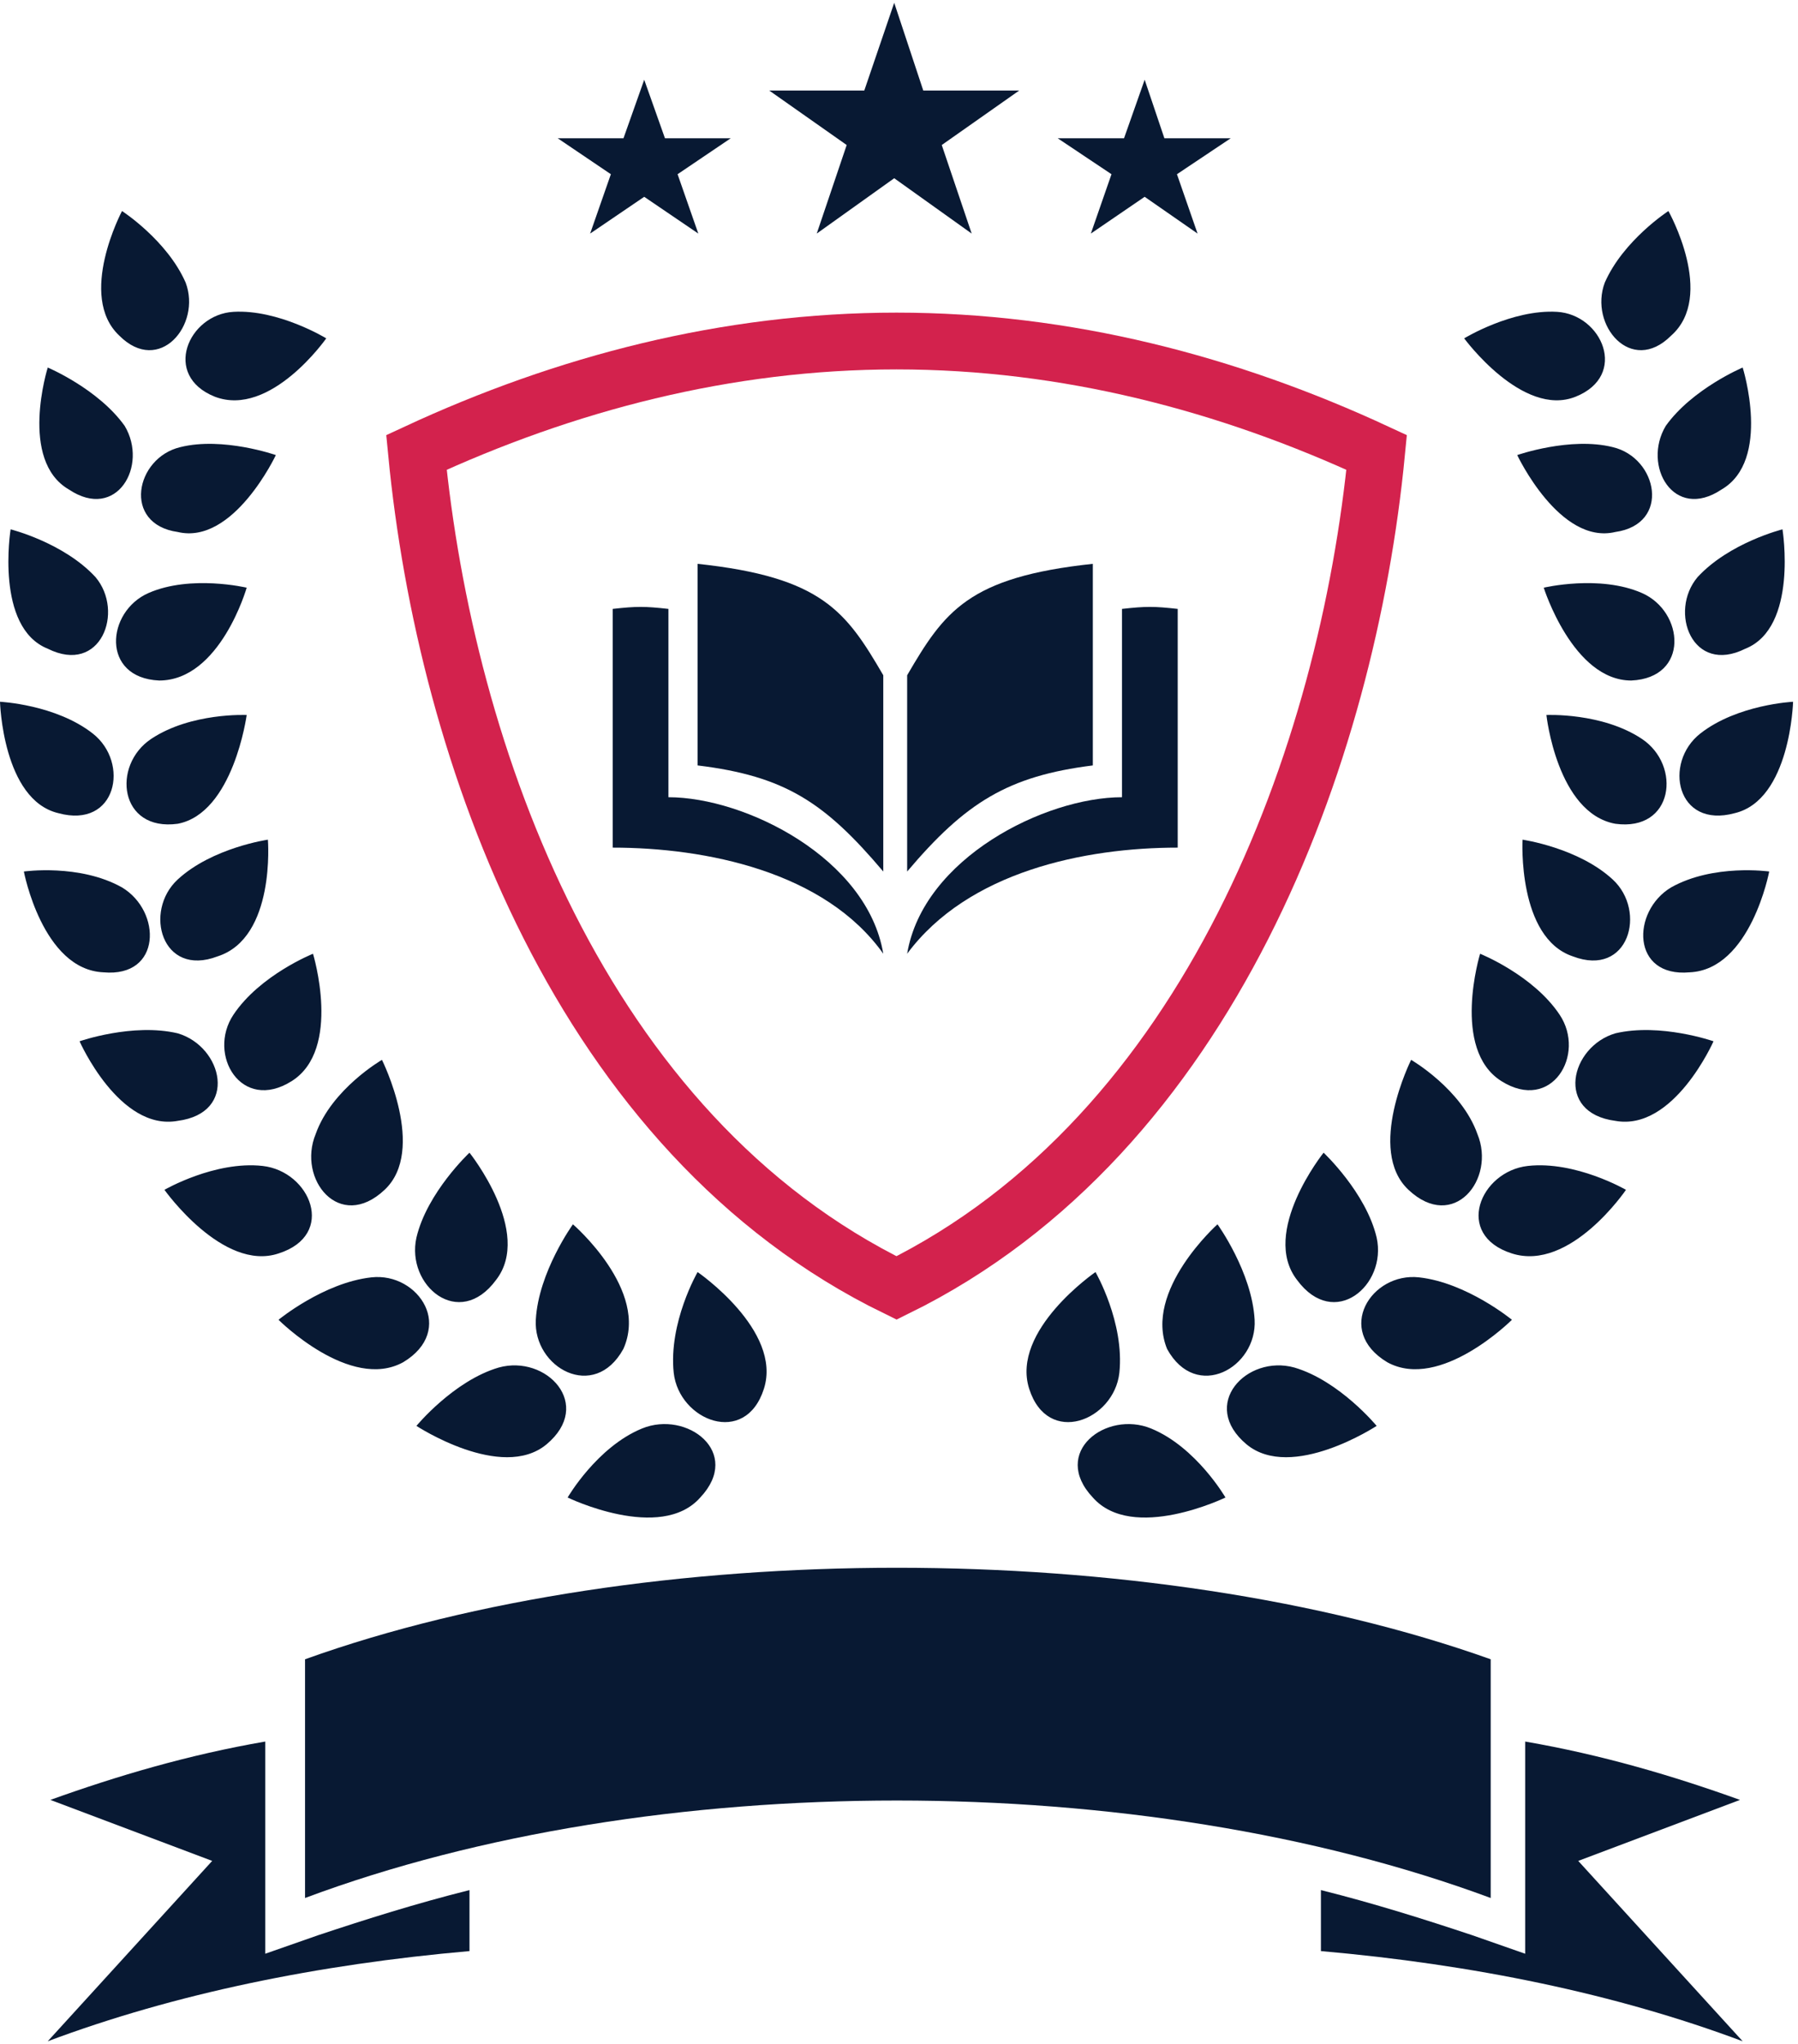 <svg width="95" height="108" viewBox="0 0 95 108" fill="none" xmlns="http://www.w3.org/2000/svg">
<path fill-rule="evenodd" clip-rule="evenodd" d="M64.749 79.122C64.749 79.122 63.207 76.459 60.825 75.478C58.442 74.497 55.499 76.74 57.741 79.122C59.843 81.504 64.749 79.122 64.749 79.122ZM57.882 67.21C57.882 67.21 59.423 69.872 59.143 72.535C58.862 75.058 55.359 76.459 54.378 73.376C53.397 70.293 57.882 67.21 57.882 67.21ZM77.362 17.877C77.362 17.877 79.885 16.336 82.267 16.476C84.65 16.616 86.051 19.84 83.248 20.961C80.445 22.082 77.362 17.877 77.362 17.877ZM88.153 11.15C88.153 11.15 85.771 12.692 84.79 14.934C83.949 17.177 86.191 19.84 88.293 17.737C90.676 15.635 88.153 11.15 88.153 11.15ZM80.165 24.044C80.165 24.044 82.968 23.063 85.21 23.624C87.593 24.184 88.293 27.688 85.35 28.108C82.407 28.809 80.165 24.044 80.165 24.044ZM92.077 19.419C92.077 19.419 89.415 20.54 88.013 22.502C86.752 24.605 88.434 27.548 90.956 25.866C93.619 24.324 92.077 19.419 92.077 19.419ZM81.566 31.051C81.566 31.051 84.51 30.351 86.752 31.332C88.994 32.313 89.275 35.816 86.191 35.956C83.108 35.956 81.566 31.051 81.566 31.051ZM94.18 27.968C94.18 27.968 91.377 28.669 89.695 30.491C88.153 32.313 89.415 35.676 92.218 34.275C95.021 33.154 94.18 27.968 94.18 27.968ZM81.707 37.778C81.707 37.778 84.65 37.638 86.752 39.04C88.854 40.441 88.434 43.945 85.35 43.525C82.267 42.964 81.707 37.778 81.707 37.778ZM94.74 37.078C94.74 37.078 91.797 37.218 89.835 38.759C87.873 40.301 88.574 43.805 91.657 42.964C94.6 42.263 94.74 37.078 94.74 37.078ZM80.445 44.365C80.445 44.365 83.388 44.786 85.21 46.468C87.032 48.149 86.051 51.653 83.108 50.532C80.165 49.551 80.445 44.365 80.445 44.365ZM93.479 46.047C93.479 46.047 90.536 45.627 88.293 46.888C86.191 48.149 86.191 51.653 89.274 51.373C92.498 51.233 93.479 46.047 93.479 46.047ZM78.203 50.392C78.203 50.392 81.006 51.513 82.407 53.615C83.809 55.717 81.987 58.8 79.324 57.119C76.661 55.437 78.203 50.392 78.203 50.392ZM90.536 55.017C90.536 55.017 87.733 54.036 85.35 54.596C82.968 55.297 82.127 58.8 85.35 59.221C88.434 59.782 90.536 55.017 90.536 55.017ZM74.559 55.998C74.559 55.998 77.222 57.539 78.063 59.922C79.044 62.304 76.801 65.107 74.419 62.865C72.176 60.763 74.559 55.998 74.559 55.998ZM85.911 62.865C85.911 62.865 83.248 61.323 80.725 61.603C78.203 61.884 76.801 65.247 79.885 66.228C82.968 67.209 85.911 62.865 85.911 62.865ZM69.934 60.903C69.934 60.903 72.177 63.005 72.737 65.388C73.298 67.91 70.495 70.293 68.533 67.63C66.571 65.107 69.934 60.903 69.934 60.903ZM79.885 69.732C79.885 69.732 77.502 67.77 74.979 67.49C72.457 67.209 70.495 70.293 73.298 71.975C76.101 73.516 79.885 69.732 79.885 69.732ZM64.328 64.687C64.328 64.687 66.15 67.209 66.29 69.732C66.43 72.255 63.207 74.077 61.665 71.274C60.404 68.191 64.328 64.687 64.328 64.687ZM72.737 75.338C72.737 75.338 70.775 72.956 68.392 72.255C65.87 71.554 63.347 74.217 65.87 76.319C68.252 78.281 72.737 75.338 72.737 75.338Z" fill="#081933"/>
<path fill-rule="evenodd" clip-rule="evenodd" d="M29.992 79.122C29.992 79.122 31.533 76.459 33.916 75.478C36.298 74.497 39.241 76.74 36.999 79.122C34.897 81.504 29.992 79.122 29.992 79.122ZM36.859 67.21C36.859 67.21 35.317 69.872 35.597 72.535C35.878 75.058 39.382 76.459 40.363 73.376C41.344 70.293 36.859 67.21 36.859 67.21ZM17.238 17.877C17.238 17.877 14.716 16.336 12.333 16.476C9.951 16.616 8.549 19.84 11.352 20.961C14.295 22.082 17.238 17.877 17.238 17.877ZM6.447 11.15C6.447 11.15 8.829 12.692 9.81 14.934C10.651 17.177 8.409 19.84 6.307 17.737C4.064 15.635 6.447 11.15 6.447 11.15ZM14.575 24.044C14.575 24.044 11.773 23.063 9.53 23.624C7.148 24.184 6.447 27.688 9.39 28.108C12.333 28.809 14.575 24.044 14.575 24.044ZM2.523 19.419C2.523 19.419 5.185 20.54 6.587 22.502C7.848 24.605 6.166 27.548 3.644 25.866C0.981 24.324 2.523 19.419 2.523 19.419ZM13.034 31.051C13.034 31.051 10.091 30.351 7.848 31.332C5.606 32.313 5.326 35.816 8.409 35.956C11.632 35.956 13.034 31.051 13.034 31.051ZM0.561 27.968C0.561 27.968 3.364 28.669 5.045 30.491C6.587 32.313 5.326 35.676 2.523 34.275C-0.28 33.154 0.561 27.968 0.561 27.968ZM13.034 37.778C13.034 37.778 10.091 37.638 7.988 39.04C5.886 40.441 6.307 43.945 9.39 43.525C12.333 42.964 13.034 37.778 13.034 37.778ZM0 37.078C0 37.078 2.943 37.218 4.905 38.759C6.867 40.301 6.166 43.805 3.083 42.964C0.14 42.263 0 37.078 0 37.078ZM14.155 44.365C14.155 44.365 11.212 44.786 9.39 46.468C7.568 48.149 8.549 51.653 11.492 50.532C14.575 49.551 14.155 44.365 14.155 44.365ZM1.261 46.047C1.261 46.047 4.204 45.627 6.447 46.888C8.549 48.149 8.549 51.653 5.466 51.373C2.242 51.233 1.261 46.047 1.261 46.047ZM16.538 50.392C16.538 50.392 13.735 51.513 12.333 53.615C10.932 55.717 12.753 58.8 15.416 57.119C18.079 55.437 16.538 50.392 16.538 50.392ZM4.204 55.017C4.204 55.017 7.007 54.036 9.39 54.596C11.772 55.297 12.613 58.8 9.39 59.221C6.307 59.782 4.204 55.017 4.204 55.017ZM20.181 55.998C20.181 55.998 17.518 57.539 16.678 59.922C15.697 62.304 17.939 65.107 20.321 62.865C22.564 60.763 20.181 55.998 20.181 55.998ZM8.689 62.865C8.689 62.865 11.352 61.323 13.875 61.603C16.397 61.884 17.799 65.247 14.716 66.228C11.772 67.209 8.689 62.865 8.689 62.865ZM24.806 60.903C24.806 60.903 22.564 63.005 22.003 65.388C21.442 67.91 24.245 70.293 26.208 67.63C28.17 65.107 24.806 60.903 24.806 60.903ZM14.716 69.732C14.716 69.732 17.098 67.77 19.621 67.49C22.143 67.209 24.105 70.293 21.302 71.975C18.499 73.516 14.716 69.732 14.716 69.732ZM30.272 64.687C30.272 64.687 28.45 67.209 28.31 69.732C28.17 72.255 31.393 74.077 32.935 71.274C34.336 68.191 30.272 64.687 30.272 64.687ZM22.003 75.338C22.003 75.338 23.965 72.956 26.348 72.255C28.87 71.554 31.393 74.217 28.87 76.319C26.488 78.281 22.003 75.338 22.003 75.338Z" fill="#081933"/>
<path d="M47.37 68.05C63.908 59.922 71.196 39.88 72.737 23.904C64.889 20.26 56.34 18.018 47.37 18.018C38.401 18.018 29.852 20.26 22.004 23.904C23.545 39.88 30.693 59.922 47.37 68.05Z" stroke="#D3224D" stroke-width="3" stroke-miterlimit="22.926"/>
<path fill-rule="evenodd" clip-rule="evenodd" d="M92.077 107.852C85.35 105.33 77.782 103.788 69.793 103.087V99.864C72.596 100.565 75.259 101.406 77.782 102.246L80.585 103.227V100.144V92.016C84.649 92.716 88.433 93.838 91.936 95.099L83.388 98.322L92.077 107.852Z" fill="#081933"/>
<path fill-rule="evenodd" clip-rule="evenodd" d="M2.522 107.852C9.249 105.33 16.817 103.788 24.806 103.087V99.864C22.003 100.565 19.34 101.406 16.817 102.246L14.014 103.227V100.144V92.016C9.95 92.716 6.166 93.838 2.662 95.099L11.211 98.322L2.522 107.852Z" fill="#081933"/>
<path fill-rule="evenodd" clip-rule="evenodd" d="M16.117 87.669V100.282C34.476 93.415 60.263 93.415 78.763 100.282V87.669C60.684 81.222 34.056 81.222 16.117 87.669Z" fill="#081933"/>
<path d="M19.901 89.631L21.162 89.351C21.302 89.351 21.442 89.211 21.582 89.211C21.863 89.071 22.003 89.071 22.143 89.071C22.283 89.071 22.423 89.071 22.423 89.071C22.423 89.211 22.423 89.211 22.283 89.211C22.143 89.211 22.003 89.351 21.863 89.491C21.863 89.631 21.863 89.912 21.863 90.332C22.003 90.752 22.003 91.173 22.143 91.593C22.283 92.294 22.563 92.855 22.703 93.135C22.844 93.415 22.984 93.555 23.264 93.696C23.544 93.836 23.825 93.836 24.245 93.696C24.666 93.555 24.946 93.415 25.086 93.275C25.226 92.995 25.366 92.715 25.226 92.434C25.226 92.014 25.086 91.313 24.806 90.332C24.666 89.771 24.526 89.351 24.385 89.211C24.245 89.071 24.105 88.93 23.825 88.93C23.684 88.93 23.544 88.93 23.544 88.79C23.544 88.65 23.544 88.65 23.685 88.65C23.685 88.65 23.825 88.65 23.965 88.65C24.105 88.65 24.245 88.65 24.385 88.51C24.526 88.51 24.666 88.37 24.946 88.37C25.086 88.37 25.226 88.23 25.226 88.23C25.366 88.23 25.366 88.23 25.506 88.23C25.506 88.23 25.506 88.37 25.366 88.37C25.226 88.37 25.086 88.51 25.086 88.65C24.946 88.79 24.946 88.93 25.086 89.211C25.086 89.491 25.226 90.192 25.506 91.173C25.646 91.874 25.787 92.434 25.647 92.714C25.647 92.995 25.366 93.415 25.086 93.555C24.806 93.836 24.385 93.976 23.825 94.116C23.404 94.256 23.124 94.256 22.703 94.256C22.423 94.256 22.143 94.256 21.863 94.116C21.722 93.976 21.442 93.836 21.302 93.696C21.162 93.555 21.022 93.275 21.022 92.855L20.461 90.752C20.321 90.472 20.321 90.192 20.181 90.052C20.041 89.911 20.041 89.771 19.901 89.771C19.76 89.771 19.76 89.771 19.48 89.771C19.34 89.771 19.34 89.771 19.34 89.771C19.34 89.771 19.34 89.771 19.34 89.631C19.761 89.631 19.901 89.631 19.901 89.631ZM27.889 87.809C29.431 89.071 30.692 90.052 31.813 90.752C31.813 90.612 31.813 90.472 31.813 90.332L31.533 88.79C31.393 88.37 31.393 88.09 31.253 87.949C31.112 87.809 31.112 87.669 30.972 87.669C30.832 87.669 30.692 87.529 30.412 87.529C30.271 87.529 30.271 87.529 30.271 87.389C30.271 87.249 30.271 87.249 30.412 87.249H30.552C30.692 87.249 30.972 87.249 31.253 87.109C31.673 87.109 31.953 86.968 32.093 86.968C32.234 86.968 32.234 86.968 32.234 86.968C32.374 86.968 32.374 86.968 32.374 87.109C32.374 87.249 32.374 87.249 32.234 87.249C32.093 87.249 31.953 87.389 31.813 87.529C31.673 87.669 31.673 87.949 31.673 88.37L32.093 90.612L32.374 92.294C32.374 92.434 32.374 92.574 32.234 92.574C32.234 92.574 32.234 92.574 32.093 92.574C32.093 92.574 31.813 92.434 31.393 92.154C30.972 91.874 30.412 91.453 29.571 90.752C28.73 90.192 28.169 89.631 27.889 89.351C27.889 89.491 28.029 90.052 28.309 91.313C28.45 91.733 28.45 92.014 28.59 92.294C28.73 92.574 28.87 92.714 29.01 92.714C29.15 92.714 29.431 92.855 29.571 92.714C29.711 92.714 29.711 92.714 29.711 92.855C29.711 92.995 29.711 92.995 29.571 92.995C29.571 92.995 29.431 92.995 29.291 92.995C29.15 92.995 28.87 92.995 28.73 93.135C28.309 93.275 28.029 93.275 27.889 93.275C27.749 93.275 27.749 93.275 27.609 93.275C27.468 93.275 27.468 93.275 27.468 93.135C27.468 93.135 27.469 92.995 27.749 92.995C28.029 92.855 28.169 92.714 28.309 92.574C28.309 92.434 28.309 92.154 28.309 91.733C28.029 90.332 27.889 89.491 27.749 89.211C27.609 88.93 27.468 88.65 27.328 88.37C27.048 88.09 26.908 88.09 26.628 88.09C26.488 88.09 26.488 88.09 26.488 87.949C26.488 87.809 26.488 87.809 26.628 87.809C26.628 87.809 26.628 87.809 26.768 87.809C26.768 87.809 26.908 87.809 27.048 87.809C27.328 87.809 27.609 87.809 27.889 87.809ZM33.355 86.828C33.495 86.828 33.635 86.828 33.915 86.828C34.196 86.828 34.336 86.828 34.476 86.828L35.737 86.688C35.877 86.688 35.877 86.688 35.877 86.828C35.877 86.828 35.877 86.968 35.737 86.968C35.457 86.968 35.317 87.109 35.317 87.109C35.317 87.109 35.177 87.249 35.177 87.529C35.177 87.809 35.177 88.23 35.317 88.93C35.457 89.771 35.457 90.472 35.597 90.893C35.737 91.313 35.737 91.593 35.877 91.733C36.017 91.874 36.158 91.874 36.298 91.874C36.438 91.874 36.438 91.874 36.578 92.014C36.578 92.154 36.578 92.154 36.438 92.154H36.298C35.737 92.154 35.457 92.154 35.177 92.294C34.756 92.294 34.476 92.434 34.336 92.434C34.196 92.434 34.196 92.434 34.056 92.434C33.915 92.434 33.915 92.434 33.915 92.294C33.915 92.294 33.915 92.154 34.056 92.154C34.336 92.154 34.476 92.014 34.476 91.874C34.476 91.733 34.616 91.453 34.476 91.173C34.476 90.752 34.336 90.192 34.336 89.351C34.196 88.51 34.196 87.949 34.056 87.669C34.056 87.389 33.915 87.249 33.775 87.109C33.635 87.109 33.495 86.968 33.355 86.968C33.215 86.968 33.215 86.968 33.355 86.828C33.215 86.828 33.215 86.828 33.355 86.828ZM39.802 91.733H39.521L38.68 89.771C38.4 89.351 38.12 88.65 37.84 87.949C37.559 87.249 37.279 86.828 37.139 86.688C36.999 86.548 36.999 86.548 36.858 86.408C36.858 86.408 36.718 86.408 36.578 86.408C36.438 86.408 36.438 86.408 36.438 86.268C36.438 86.127 36.438 86.127 36.578 86.127H37.699C38.12 86.127 38.4 86.128 38.82 85.987C38.961 85.987 38.961 85.987 38.961 85.987C39.101 85.987 39.101 85.987 39.101 86.127C39.101 86.127 39.101 86.268 38.961 86.268C38.68 86.268 38.54 86.548 38.54 86.688C38.54 87.109 38.961 88.23 39.802 90.052C39.942 89.491 40.222 88.79 40.362 88.23L40.642 87.109C40.642 86.968 40.642 86.828 40.642 86.688C40.642 86.548 40.642 86.408 40.502 86.408C40.362 86.268 40.362 86.268 40.222 86.268C40.082 86.268 40.082 86.268 40.082 86.127C40.082 85.987 40.082 85.987 40.222 85.987C40.362 85.987 40.362 85.987 40.502 85.987C40.783 85.987 40.923 85.987 41.063 85.987C41.203 85.987 41.483 85.987 41.623 85.987C41.764 85.987 41.764 85.987 41.904 85.987C42.044 85.987 42.044 85.987 42.044 86.127C42.044 86.127 42.044 86.268 41.904 86.268C41.764 86.268 41.623 86.408 41.483 86.408C41.343 86.548 41.343 86.688 41.203 86.828C41.063 86.968 40.923 87.389 40.782 88.09L40.222 90.052C40.082 90.752 39.802 91.453 39.802 91.733ZM47.229 85.987C47.369 86.408 47.37 86.828 47.51 87.249C47.51 87.389 47.51 87.389 47.37 87.389C47.37 87.389 47.229 87.389 47.229 87.249C46.949 86.828 46.669 86.548 46.388 86.408C46.108 86.268 45.828 86.268 45.407 86.268C45.127 86.268 44.987 86.268 44.707 86.268C44.707 86.688 44.707 87.249 44.707 87.809C44.707 87.949 44.707 88.09 44.707 88.37H44.987C45.127 88.37 45.407 88.37 45.548 88.23C45.688 88.23 45.828 88.09 45.968 87.949C46.108 87.809 46.108 87.669 46.108 87.669C46.108 87.529 46.108 87.529 46.248 87.529C46.389 87.529 46.388 87.529 46.388 87.669C46.388 87.809 46.388 88.37 46.388 89.211C46.388 89.351 46.388 89.491 46.388 89.491C46.388 89.631 46.389 89.631 46.248 89.631C46.248 89.631 46.108 89.491 46.108 89.351C46.108 89.07 45.968 88.93 45.688 88.79C45.547 88.65 45.127 88.65 44.707 88.65C44.707 89.07 44.707 89.351 44.707 89.491C44.707 90.052 44.707 90.472 44.707 90.612C44.707 90.752 44.847 90.893 44.987 90.893C45.127 91.033 45.267 91.033 45.548 91.033C46.529 91.033 47.229 90.752 47.65 90.052C47.65 89.911 47.79 89.912 47.79 89.912C47.93 89.912 47.93 89.911 47.93 90.052V90.192L47.65 91.313H46.108C45.688 91.313 45.267 91.313 44.987 91.313C44.566 91.313 44.286 91.313 44.146 91.313C43.866 91.313 43.586 91.313 43.165 91.313H43.025C42.885 91.313 42.885 91.313 42.885 91.173C42.885 91.033 42.885 91.033 43.025 91.033C43.305 91.033 43.445 90.892 43.586 90.752C43.726 90.612 43.726 90.332 43.726 89.912V87.809C43.726 87.109 43.726 86.688 43.726 86.548C43.726 86.408 43.726 86.268 43.586 86.268C43.445 86.268 43.305 86.127 43.165 86.127C43.025 86.127 43.025 86.128 43.025 85.987C43.025 85.847 43.025 85.847 43.165 85.847H44.146L47.229 85.987ZM51.434 88.65C51.854 88.65 52.135 88.79 52.275 89.071C52.555 89.211 52.695 89.631 52.835 90.052C52.975 90.472 52.975 90.893 53.116 91.033C53.256 91.173 53.396 91.313 53.676 91.313C53.816 91.313 53.816 91.313 53.816 91.453C53.816 91.593 53.676 91.593 53.536 91.593L51.994 91.453C51.854 91.313 51.714 91.033 51.714 90.612C51.714 90.052 51.574 89.631 51.574 89.491C51.434 89.211 51.434 89.071 51.294 88.93C51.154 88.79 51.013 88.79 50.733 88.79C50.733 88.79 50.593 88.79 50.453 88.79C50.453 89.771 50.313 90.332 50.313 90.612C50.313 90.892 50.313 91.033 50.453 91.033C50.593 91.173 50.733 91.173 50.873 91.173C51.013 91.173 51.013 91.173 51.013 91.313C51.013 91.453 51.013 91.453 50.873 91.453L49.612 91.313C49.472 91.313 49.191 91.313 48.911 91.313C48.631 91.313 48.491 91.313 48.491 91.313C48.35 91.313 48.35 91.313 48.35 91.173C48.35 91.033 48.35 91.033 48.491 91.033C48.631 91.033 48.771 91.033 48.911 90.893C49.051 90.752 49.191 90.472 49.191 89.912V89.211L49.331 87.669C49.331 86.968 49.331 86.408 49.331 86.268C49.331 86.127 49.051 85.987 48.771 85.987C48.631 85.987 48.631 85.987 48.631 85.847C48.631 85.707 48.771 85.707 48.911 85.707C49.752 85.707 50.313 85.707 50.873 85.707C51.154 85.707 51.294 85.707 51.574 85.707C52.135 85.707 52.695 85.847 52.975 86.127C53.256 86.408 53.536 86.688 53.396 87.109C53.396 87.389 53.256 87.669 53.116 87.809C52.975 87.949 52.695 88.23 52.415 88.23C51.994 88.65 51.714 88.65 51.434 88.65ZM50.313 88.51C50.453 88.51 50.453 88.51 50.453 88.51C50.733 88.51 50.873 88.51 51.154 88.37C51.434 88.23 51.574 88.09 51.714 87.949C51.854 87.809 51.854 87.529 51.854 87.389C51.854 87.109 51.714 86.828 51.574 86.548C51.434 86.408 51.153 86.268 50.733 86.268C50.593 86.268 50.453 86.268 50.313 86.268V88.51ZM57.881 86.828L58.021 86.688C58.021 86.548 58.161 86.548 58.161 86.548C58.301 86.548 58.301 86.688 58.301 86.688V87.809V87.949C58.301 88.09 58.301 88.09 58.161 88.09H58.021C58.021 88.09 58.021 87.949 57.881 87.809C57.74 87.529 57.6 87.249 57.32 87.109C57.04 86.828 56.76 86.688 56.479 86.688C56.199 86.688 55.919 86.688 55.778 86.828C55.638 86.968 55.498 87.109 55.498 87.389C55.498 87.529 55.498 87.809 55.638 87.949C55.778 88.09 56.059 88.23 56.479 88.51C57.18 88.79 57.6 89.071 57.881 89.491C58.161 89.771 58.161 90.192 58.161 90.612C58.161 91.033 58.021 91.313 57.74 91.593C57.46 91.874 57.32 92.014 57.04 92.154C56.759 92.294 56.479 92.294 56.059 92.294C55.778 92.294 55.638 92.154 55.358 92.154C55.078 92.014 54.938 91.874 54.657 91.733C54.657 91.733 54.517 91.874 54.517 92.014C54.517 92.154 54.377 92.154 54.377 92.154C54.377 92.154 54.237 92.014 54.237 91.874V90.332V90.192C54.237 90.052 54.237 90.052 54.377 90.052C54.377 90.052 54.517 90.192 54.517 90.332C54.657 90.752 54.797 91.173 55.078 91.453C55.358 91.733 55.638 91.874 56.059 92.014C56.339 92.014 56.619 92.014 56.9 91.874C57.18 91.733 57.18 91.453 57.32 91.313C57.32 91.033 57.32 90.892 57.18 90.612C57.04 90.472 56.759 90.192 56.199 90.052C55.778 89.911 55.498 89.631 55.218 89.491C55.078 89.351 54.797 89.071 54.797 88.93C54.657 88.65 54.657 88.37 54.657 88.23C54.657 87.809 54.938 87.389 55.218 87.249C55.638 86.968 56.059 86.828 56.619 86.968C57.04 86.408 57.46 86.548 57.881 86.828ZM59.703 86.828C59.843 86.828 59.983 86.828 60.263 86.968C60.543 86.968 60.684 87.109 60.824 87.109L62.085 87.249C62.225 87.249 62.225 87.249 62.225 87.389C62.225 87.389 62.225 87.529 62.085 87.529C61.805 87.529 61.665 87.529 61.665 87.529C61.524 87.529 61.525 87.669 61.384 87.949C61.244 88.09 61.244 88.65 61.104 89.351C60.964 90.192 60.824 90.892 60.824 91.313C60.824 91.733 60.824 92.014 60.824 92.154C60.824 92.294 60.964 92.294 61.244 92.434C61.384 92.434 61.384 92.434 61.384 92.574C61.384 92.714 61.244 92.714 61.104 92.714H60.964C60.403 92.574 60.123 92.574 59.983 92.434C59.562 92.434 59.282 92.294 59.002 92.294C58.862 92.294 58.862 92.294 58.721 92.294C58.581 92.294 58.581 92.294 58.581 92.154C58.581 92.154 58.581 92.014 58.721 92.014C59.002 92.014 59.142 92.014 59.282 91.874C59.422 91.733 59.422 91.593 59.562 91.173C59.703 90.752 59.702 90.192 59.843 89.491C59.983 88.65 59.983 88.09 59.983 87.809C59.983 87.529 59.983 87.389 59.983 87.249C59.983 87.109 59.843 87.109 59.562 87.109C59.422 87.109 59.422 86.968 59.422 86.968C59.562 86.828 59.703 86.828 59.703 86.828ZM63.066 87.249C64.468 87.529 65.448 87.809 66.149 87.949C66.71 88.09 67.27 88.09 67.831 88.23C68.111 88.23 68.252 88.23 68.392 88.37C68.392 88.37 68.532 88.37 68.672 88.37C68.672 88.51 68.672 88.65 68.672 89.071V89.771C68.672 89.912 68.532 89.912 68.532 89.912C68.532 89.912 68.392 89.771 68.392 89.631C68.392 89.351 68.251 89.211 68.111 88.93C67.971 88.79 67.831 88.65 67.551 88.51C67.41 88.37 66.99 88.37 66.57 88.23C66.43 88.65 66.289 89.211 66.149 89.771C66.009 90.472 65.869 91.033 65.869 91.593C65.729 92.154 65.729 92.574 65.729 92.714C65.729 92.855 65.729 92.995 65.869 92.995C66.009 93.135 66.149 93.135 66.43 93.275C66.57 93.275 66.57 93.415 66.57 93.415C66.57 93.555 66.57 93.555 66.43 93.555H66.29L65.448 93.415C64.748 93.275 64.468 93.275 64.327 93.135L63.767 92.995C63.767 92.995 63.627 92.995 63.486 92.995C63.486 92.995 63.346 92.995 63.346 92.855C63.346 92.714 63.486 92.714 63.486 92.714C63.767 92.714 63.907 92.714 64.047 92.714C64.187 92.574 64.327 92.434 64.327 92.294C64.468 92.014 64.468 91.593 64.608 90.893C64.888 89.771 65.028 88.79 65.028 88.09C64.608 87.95 64.327 87.949 64.047 87.949C63.907 87.949 63.627 87.95 63.486 88.09C63.206 88.23 63.066 88.37 62.926 88.65C62.926 88.79 62.786 88.79 62.786 88.79C62.646 88.79 62.645 88.79 62.645 88.65C62.645 88.65 62.646 88.51 62.786 88.09C62.926 87.669 63.066 87.389 63.066 87.249ZM71.895 91.593C72.876 90.752 73.437 90.332 73.437 90.052V89.912C73.437 89.771 73.297 89.771 73.157 89.631C73.016 89.631 73.016 89.491 73.016 89.491C73.016 89.351 73.157 89.351 73.157 89.351C73.157 89.351 73.157 89.351 73.297 89.351C73.577 89.491 73.858 89.491 73.998 89.631C74.138 89.631 74.418 89.771 74.698 89.771H74.838C74.979 89.771 74.979 89.771 74.979 89.912C74.979 89.912 74.979 90.052 74.838 90.052C74.698 90.052 74.418 90.052 74.278 90.052C74.138 90.052 73.857 90.192 73.577 90.472C73.297 90.752 73.017 91.033 72.596 91.313C72.176 91.593 72.035 91.874 72.035 91.874C72.035 92.014 71.895 92.294 71.755 92.714C71.615 93.415 71.475 93.976 71.475 94.116C71.475 94.256 71.615 94.396 71.895 94.536C72.036 94.536 72.035 94.677 72.035 94.677C72.035 94.817 71.895 94.817 71.895 94.817C71.755 94.817 71.615 94.677 71.195 94.677C71.055 94.677 70.914 94.536 70.774 94.536C70.494 94.396 70.214 94.396 69.793 94.396C69.653 94.396 69.653 94.396 69.653 94.396C69.513 94.396 69.513 94.256 69.513 94.256C69.513 94.256 69.513 94.116 69.653 94.116C69.933 94.116 70.073 94.116 70.213 93.976C70.354 93.836 70.494 93.555 70.494 92.995C70.634 92.574 70.634 92.294 70.634 92.154C70.634 92.014 70.494 91.733 70.354 91.173C70.213 90.752 70.073 90.332 69.933 89.912C69.793 89.491 69.653 89.211 69.513 89.071C69.373 88.93 69.233 88.79 69.093 88.79C68.952 88.79 68.952 88.65 68.952 88.65C68.952 88.51 69.093 88.51 69.093 88.51H69.233C69.653 88.65 69.933 88.79 70.073 88.79C70.354 88.93 70.774 88.93 71.054 89.071C71.195 89.071 71.195 89.071 71.195 89.071C71.335 89.071 71.335 89.071 71.335 89.211L71.195 89.351C70.914 89.351 70.774 89.351 70.774 89.491C71.195 89.631 71.335 90.332 71.895 91.593Z" fill="#081933"/>
<path fill-rule="evenodd" clip-rule="evenodd" d="M47.247 0.148L48.782 4.783H53.852L49.759 7.662L51.34 12.341L47.247 9.417L43.154 12.341L44.736 7.662L40.643 4.783H45.666L47.247 0.148Z" fill="#081933"/>
<path fill-rule="evenodd" clip-rule="evenodd" d="M60.48 4.213L61.522 7.305H65.028L62.186 9.205L63.275 12.341L60.48 10.398L57.637 12.341L58.727 9.205L55.884 7.305H59.39L60.48 4.213Z" fill="#081933"/>
<path fill-rule="evenodd" clip-rule="evenodd" d="M34.038 4.213L35.134 7.305H38.611L35.801 9.205L36.896 12.341L34.038 10.398L31.181 12.341L32.276 9.205L29.466 7.305H32.943L34.038 4.213Z" fill="#081933"/>
<path fill-rule="evenodd" clip-rule="evenodd" d="M46.669 50.391C45.829 45.345 39.382 42.122 35.317 42.122V32.172C34.056 32.031 33.636 32.031 32.374 32.172V44.785C37.279 44.785 43.586 46.046 46.669 50.391Z" fill="#081933"/>
<path fill-rule="evenodd" clip-rule="evenodd" d="M47.931 50.391C48.772 45.345 55.218 42.122 59.283 42.122V32.172C60.544 32.031 60.965 32.031 62.226 32.172V44.785C57.321 44.785 51.154 46.046 47.931 50.391Z" fill="#081933"/>
<path fill-rule="evenodd" clip-rule="evenodd" d="M46.669 46.048V35.677C44.707 32.314 43.446 30.492 36.859 29.791V40.442C41.483 41.003 43.586 42.404 46.669 46.048Z" fill="#081933"/>
<path fill-rule="evenodd" clip-rule="evenodd" d="M47.931 46.048V35.677C49.893 32.314 51.154 30.492 57.741 29.791V40.442C53.256 41.003 51.014 42.404 47.931 46.048Z" fill="#081933"/>
</svg>
